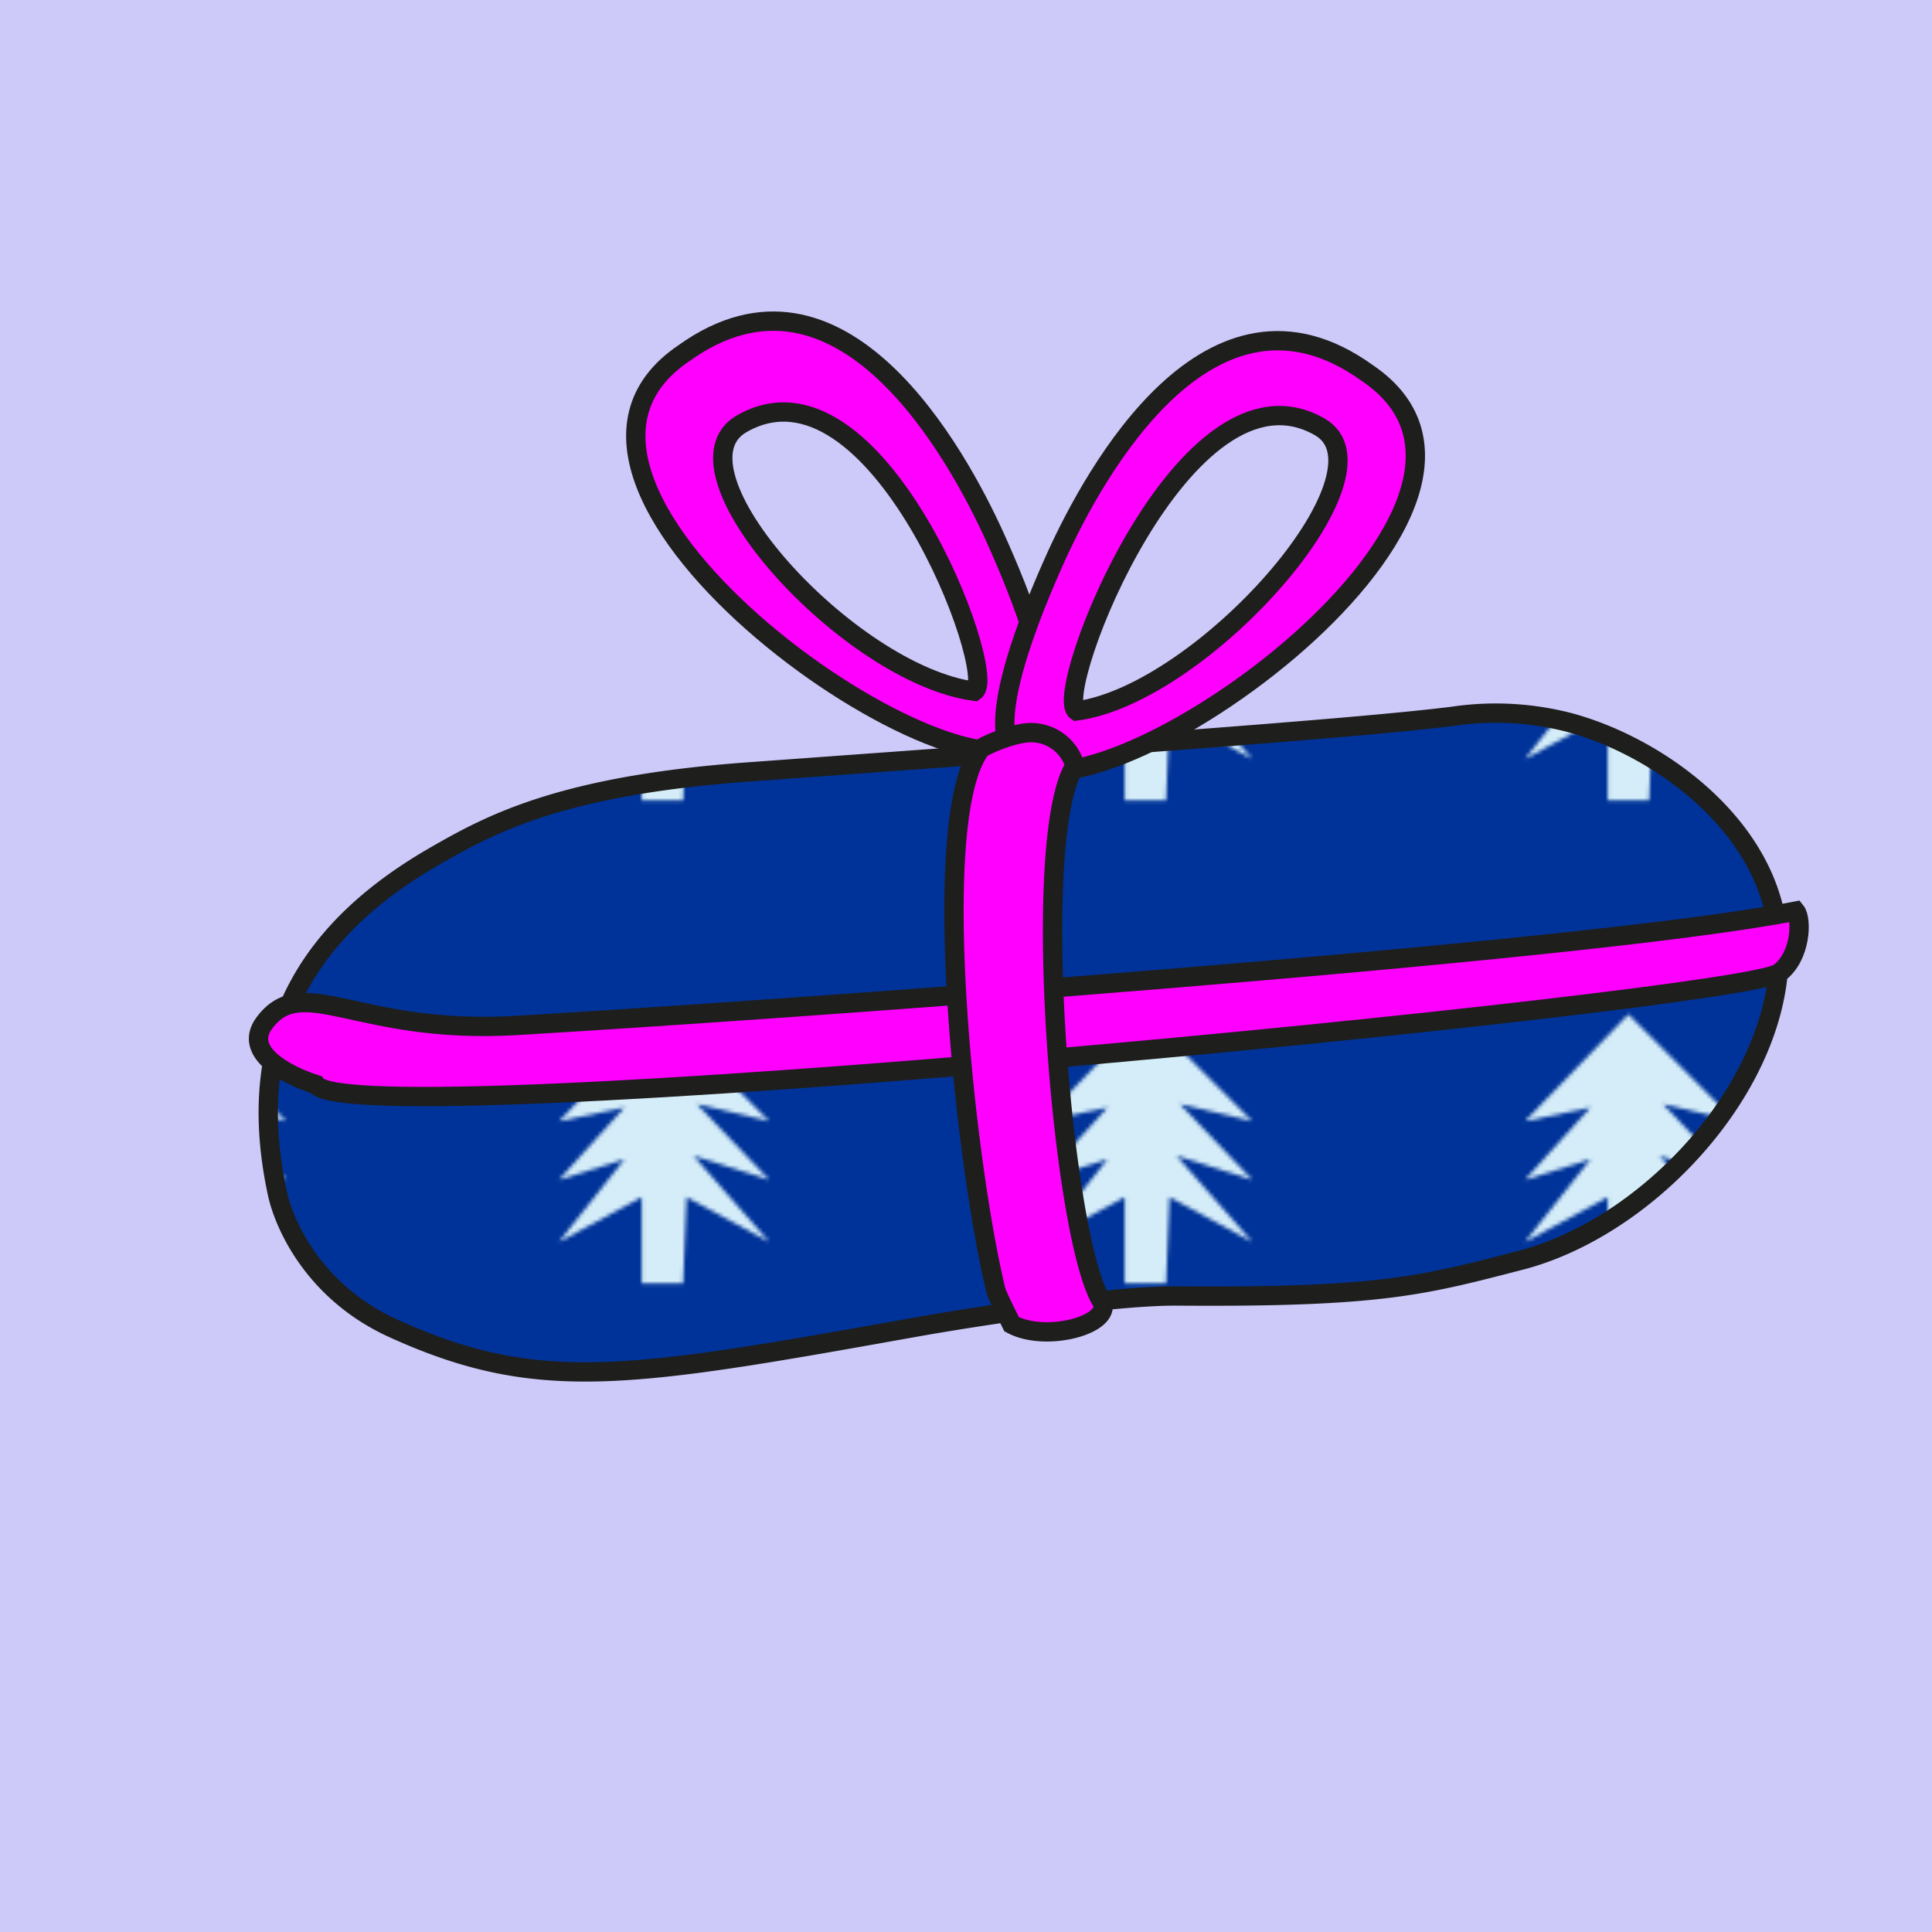 <svg xmlns="http://www.w3.org/2000/svg" xmlns:xlink="http://www.w3.org/1999/xlink" viewBox="0 0 500 500"><defs><style>.b {fill: #003399;}.c {fill: #d4edf9;}.d {fill: #cdcafa;}.e, .f {stroke: #1e1e1c;stroke-width: 5px;}.e {fill: url(#a);}.f {fill: #ff00ff;}</style><pattern id="a" width="125" height="125" patternUnits="userSpaceOnUse" viewBox="0 0 140 140"><rect class="b" width="140" height="140"/><polygon class="c" points="62 40 83 45 52 14 22 45 41 41 22 62 41 56 22 80 46 67 46 92 48 92 56 92 58 92 59 67 83 80 61 55 83 62 62 40"/></pattern></defs><rect class="d" width="500" height="500"/><path class="f" d="M257.4,138.8c-9.7-21.3-39.8-76.5-80.4-47.4-52.3,35.3,76,123.4,91.4,98.8C275.8,182.3,264.1,153.6,257.4,138.8Zm-5.2,40.1c-32.7-4.4-80.6-57.4-60.3-69.2C226.7,89.6,258.7,174.5,252.2,178.9Z"/><path class="e" d="M193.4,199.8c106-7.7,158.9-11.5,182.4-14.4a76,76,0,0,1,30.4,1.6c21.4,5.8,46.8,23.5,52.8,48,9.2,37.2-28.3,81.6-65.6,91.2-25.2,6.5-36,9.6-88.8,9.2-14.6-.1-46,4.2-68.4,8.2-73.8,13.2-97.2,17.2-134.8,0-20.1-9.3-27.8-26.5-29.6-34.7-9.3-43.1,9.6-69.5,41-87.5C126.9,213.3,145.3,203.3,193.4,199.8Z"/><path class="f" d="M68.3,264.9c9.9-13.6,23.9,2.9,65.1.5,61.8-3.6,275-18.6,331.3-29.6,1.7,2.1,1.4,11.8-4.3,16-9.7,7.2-369.9,42.5-378.6,28.9C73.4,278,63.1,272.1,68.3,264.9Z"/><path class="f" d="M262.4,195.3c15.4,24.6,143.8-63.5,91.4-98.8-40.6-29.2-70.7,26.1-80.4,47.4C266.7,158.7,255,187.4,262.4,195.3Zm79.2-84.8c20.3,11.8-30.3,69.1-63,73.5C272.1,179.6,306.8,90.4,341.6,110.5Z"/><path class="f" d="M257.8,334.2c.2.9,4,8.5,4,8.5,9.1,4.9,26.8-.1,23.2-6.1-10.2-16.8-18.7-119.7-6.8-138.4a11.8,11.8,0,0,0-12.9-8.5c-4.8.6-11.1,3.6-11.5,4.1C239.9,212.1,250,302.6,257.8,334.2Z"/></svg>